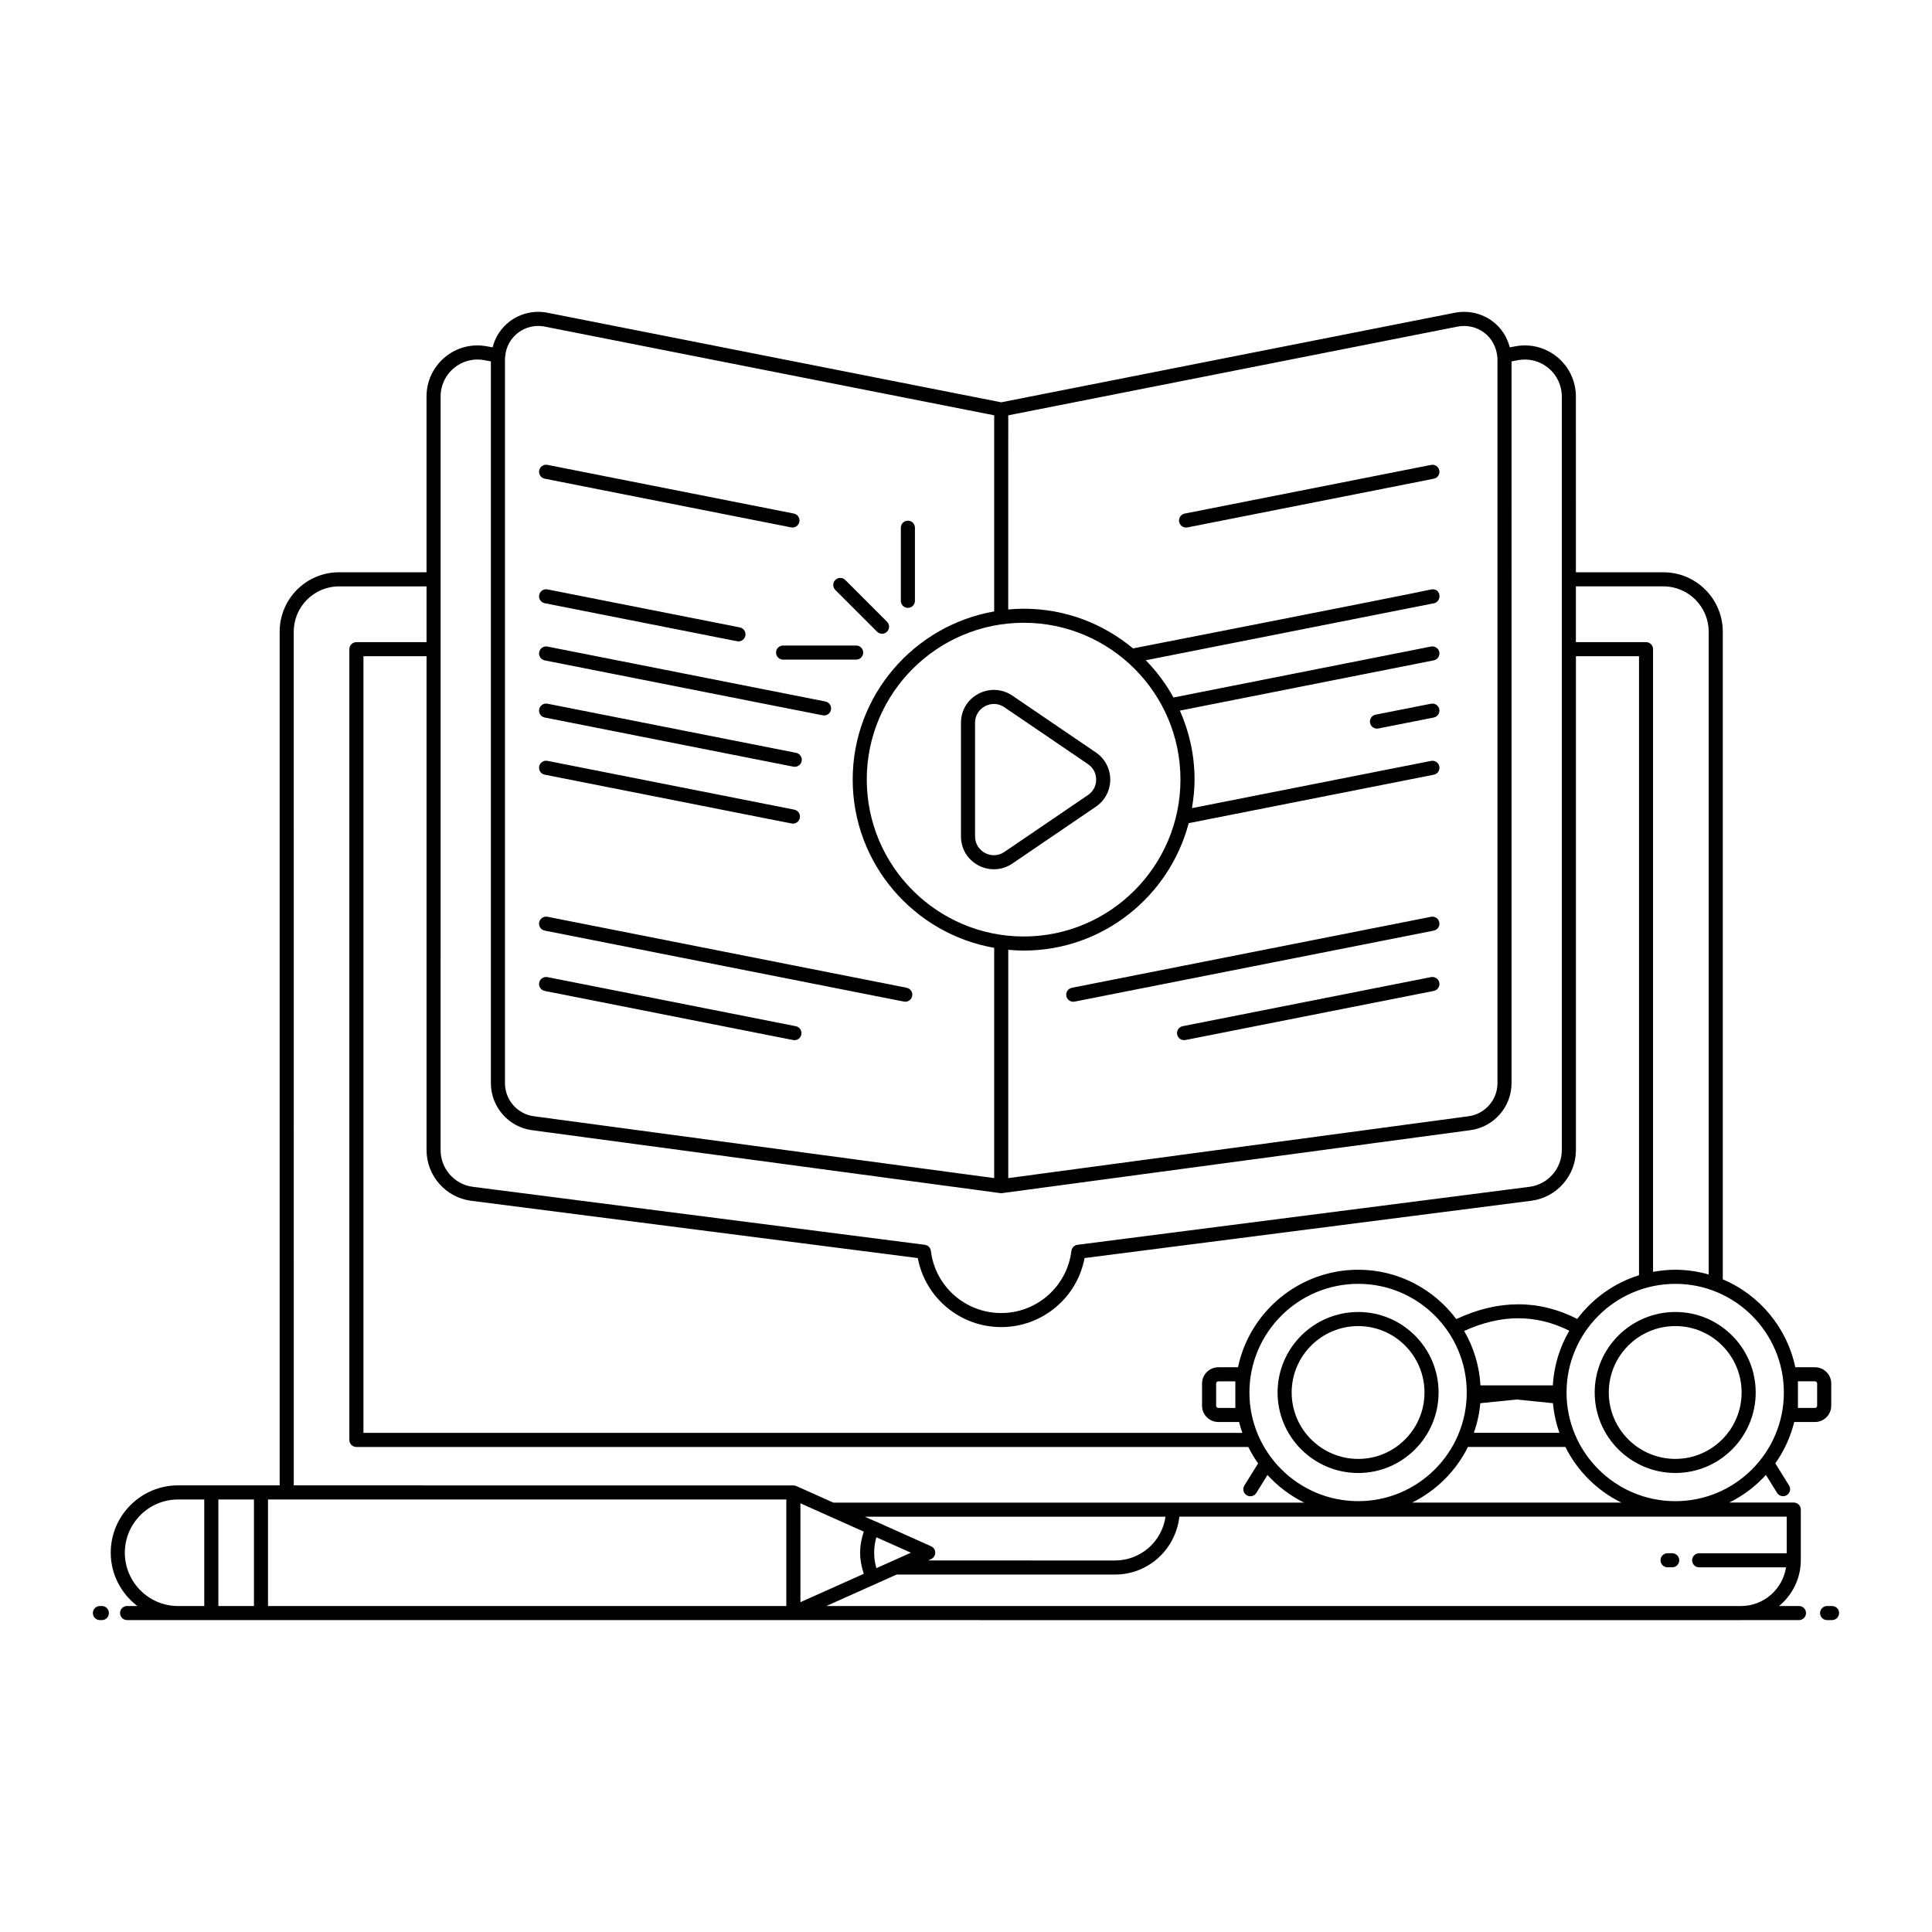 <?xml version="1.0" encoding="UTF-8"?>
<!-- Uploaded to: ICON Repo, www.iconrepo.com, Generator: ICON Repo Mixer Tools -->
<svg fill="#000000" width="800px" height="800px" version="1.1" viewBox="144 144 512 512" xmlns="http://www.w3.org/2000/svg">
 <g>
  <path d="m171 569.61h-0.52c-1.031 0-1.867 0.836-1.867 1.867s0.836 1.867 1.867 1.867h0.516c1.031 0 1.867-0.836 1.867-1.867s-0.832-1.867-1.863-1.867z"/>
  <path d="m629.51 569.61h-1.309c-1.031 0-1.867 0.836-1.867 1.867s0.836 1.867 1.867 1.867l1.309-0.004c1.031 0 1.867-0.836 1.867-1.867 0-1.027-0.836-1.863-1.867-1.863z"/>
  <path d="m288.36 270.86 65.289 12.902c1.004 0.199 1.988-0.453 2.191-1.469 0.199-1.012-0.457-1.992-1.469-2.195l-65.289-12.902c-0.996-0.199-1.988 0.461-2.191 1.469-0.203 1.012 0.453 1.996 1.469 2.195z"/>
  <path d="m288.36 303.86c53.926 10.645 50.969 10.109 51.344 10.109 0.871 0 1.652-0.617 1.824-1.504 0.199-1.012-0.457-1.992-1.469-2.195l-50.98-10.074c-0.996-0.199-1.988 0.461-2.191 1.469-0.199 1.016 0.457 1.996 1.473 2.195z"/>
  <path d="m288.36 319.01c77.066 15.219 73.66 14.594 74.035 14.594 0.871 0 1.652-0.617 1.824-1.504 0.199-1.012-0.457-1.992-1.469-2.195l-73.672-14.559c-0.996-0.207-1.988 0.461-2.191 1.469-0.199 1.012 0.457 1.996 1.473 2.195z"/>
  <path d="m288.36 334.15c69.145 13.652 65.875 13.059 66.262 13.059 0.871 0 1.652-0.617 1.824-1.504 0.199-1.012-0.457-1.992-1.469-2.195l-65.898-13.023c-0.996-0.195-1.988 0.457-2.191 1.469-0.199 1.012 0.457 1.996 1.473 2.195z"/>
  <path d="m288.36 390.62c99.414 19.633 95.172 18.844 95.551 18.844 0.871 0 1.652-0.617 1.824-1.504 0.199-1.012-0.457-1.992-1.469-2.195l-95.188-18.812c-0.996-0.195-1.988 0.457-2.191 1.469-0.199 1.016 0.457 2 1.473 2.199z"/>
  <path d="m288.36 406.61c69.145 13.652 65.789 13.043 66.176 13.043 0.871 0 1.652-0.617 1.824-1.504 0.199-1.012-0.457-1.992-1.469-2.195l-65.812-13.008c-0.996-0.191-1.988 0.457-2.191 1.469-0.199 1.012 0.457 1.992 1.473 2.195z"/>
  <path d="m288.36 349.3c68.867 13.598 65.391 12.965 65.781 12.965 0.871 0 1.652-0.617 1.824-1.504 0.199-1.012-0.457-1.992-1.469-2.195l-65.418-12.93c-0.996-0.199-1.988 0.461-2.191 1.469-0.199 1.012 0.457 1.996 1.473 2.195z"/>
  <path d="m458.68 283.77 65.289-12.902c1.012-0.199 1.668-1.184 1.469-2.195-0.195-1.008-1.191-1.664-2.191-1.469l-65.289 12.902c-1.012 0.199-1.668 1.184-1.469 2.195 0.199 1.016 1.188 1.668 2.191 1.469z"/>
  <path d="m523.24 330.49-14.688 2.902c-1.012 0.199-1.668 1.184-1.469 2.195 0.176 0.887 0.953 1.504 1.824 1.504 0.121 0 0.246-0.012 0.363-0.035l14.688-2.902c1.012-0.199 1.668-1.184 1.469-2.195-0.191-1.012-1.188-1.66-2.188-1.469z"/>
  <path d="m523.24 386.96-95.18 18.812c-1.012 0.199-1.668 1.184-1.469 2.195 0.199 1.016 1.188 1.668 2.191 1.469l95.184-18.812c1.012-0.199 1.668-1.184 1.469-2.195-0.199-1.008-1.195-1.66-2.195-1.469z"/>
  <path d="m523.24 402.94-65.812 13.008c-1.012 0.199-1.668 1.184-1.469 2.195 0.199 1.016 1.188 1.668 2.191 1.469l65.812-13.008c1.012-0.199 1.668-1.184 1.469-2.195-0.195-1.012-1.191-1.66-2.191-1.469z"/>
  <path d="m403.29 373.34c2.84 1.512 6.281 1.344 8.965-0.469l22.168-15.09c2.383-1.613 3.805-4.297 3.805-7.18 0.004-2.887-1.422-5.574-3.805-7.188l-22.176-15.094c-2.668-1.797-6.102-1.98-8.961-0.461-2.891 1.539-4.617 4.41-4.617 7.688v30.105c0 3.273 1.727 6.148 4.621 7.688zm-0.891-37.797c0-4.008 4.477-6.348 7.754-4.133l22.172 15.09c1.383 0.934 2.172 2.426 2.168 4.098 0 1.672-0.789 3.164-2.168 4.094-1.84 1.254-23.551 16.035-22.164 15.09-3.297 2.227-7.762-0.133-7.762-4.129z"/>
  <path d="m370.89 315.07h-19.367c-1.031 0-1.867 0.836-1.867 1.867s0.836 1.867 1.867 1.867h19.367c1.031 0 1.867-0.836 1.867-1.867s-0.836-1.867-1.867-1.867z"/>
  <path d="m384.6 305.09c1.031 0 1.867-0.836 1.867-1.867v-19.371c0-1.031-0.836-1.867-1.867-1.867s-1.867 0.836-1.867 1.867v19.371c0 1.035 0.836 1.867 1.867 1.867z"/>
  <path d="m376.43 311.4c0.73 0.73 1.91 0.73 2.637 0 0.73-0.73 0.73-1.91 0-2.637l-11.066-11.066c-0.73-0.73-1.91-0.73-2.637 0-0.73 0.73-0.73 1.91 0 2.637z"/>
  <path d="m587.15 555.62h-1.227c-1.031 0-1.867 0.836-1.867 1.867s0.836 1.867 1.867 1.867h1.227c1.031 0 1.867-0.836 1.867-1.867s-0.836-1.867-1.867-1.867z"/>
  <path d="m624.96 520.85c2.391 0 4.336-1.93 4.336-4.297v-5.922c0-2.367-1.945-4.297-4.336-4.297h-5.188c-2.207-10.535-9.52-19.211-19.219-23.305v-171.62c0-8.684-7.047-15.746-15.711-15.746h-23.211l-0.004-46.578c0-4.066-1.801-7.879-4.941-10.461-3.137-2.582-7.223-3.609-11.188-2.832l-1.391 0.258c-0.691-2.711-2.25-5.152-4.519-6.867-2.848-2.152-6.496-2.988-10.039-2.305l-120.22 23.738-120.25-23.738c-3.508-0.691-7.156 0.148-10 2.297-2.312 1.746-3.879 4.242-4.531 6.879l-1.406-0.258c-8.363-1.637-16.109 4.766-16.109 13.289v46.574h-23.211c-8.664 0-15.711 7.066-15.711 15.746v226.23h-26.91c-9.844 0-17.852 8.008-17.852 17.852 0 5.769 2.797 10.855 7.055 14.121h-2.719c-1.031 0-1.867 0.836-1.867 1.867s0.836 1.867 1.867 1.867c48.062 0 356.5 0.012 427.69 0.012 0.043 0 0.082-0.012 0.125-0.012h15.246c1.031 0 1.867-0.836 1.867-1.867s-0.836-1.867-1.867-1.867h-5.262c3.473-2.906 5.734-7.215 5.746-12.082 0-0.012 0.008-0.023 0.008-0.035 0-0.008-0.004-0.012-0.004-0.02v-13.414c0-1.031-0.836-1.867-1.867-1.867h-17.09c3.688-1.816 6.973-4.309 9.711-7.32l2.961 4.762c0.543 0.875 1.695 1.141 2.57 0.598s1.145-1.695 0.602-2.57l-3.644-5.863c2.312-3.258 4.023-6.957 5.012-10.949zm-4.492-10.785h4.488c0.336 0 0.605 0.254 0.605 0.566v5.922c0 0.312-0.27 0.566-0.605 0.566h-4.488zm-35.629-210.67c6.606 0 11.98 5.391 11.98 12.016v170.34c-2.812-0.797-5.769-1.254-8.836-1.254-2.019 0-3.988 0.211-5.906 0.562v-165.02c0-1.031-0.836-1.867-1.867-1.867h-18.582v-14.777zm-109.73 213.63c0-15.879 12.938-28.797 28.844-28.797 15.852 0 28.75 12.918 28.75 28.797 0 15.879-12.898 28.797-28.75 28.797-15.906 0-28.844-12.918-28.844-28.797zm57.914 14.426h25.816c3.188 6.394 8.41 11.586 14.828 14.742h-55.43c6.398-3.156 11.605-8.348 14.785-14.742zm1.57-3.731c0.871-2.5 1.461-5.125 1.699-7.856l9.629-0.98 9.637 0.98c0.238 2.731 0.828 5.359 1.703 7.856zm20.918-12.578h-19.172c-0.301-5.234-1.828-10.137-4.324-14.426 9.816-4.461 18.977-4.481 27.871-0.062-2.523 4.305-4.07 9.227-4.375 14.488zm6.465-17.613c-10.145-5.18-20.91-5.164-32.047 0.043-5.93-7.922-15.348-13.078-25.973-13.078-15.664 0-28.777 11.102-31.875 25.84h-5.188c-2.391 0-4.336 1.93-4.336 4.297v5.922c0 2.367 1.945 4.297 4.336 4.297h5.481c0.242 0.977 0.523 1.93 0.852 2.871h-232.91v-205.82h16.723v130.88c0 6.746 5.027 12.516 11.707 13.422l118.48 15.199c1.969 10.523 11.227 18.289 22.113 18.289 10.863 0 20.109-7.769 22.082-18.293l118.49-15.199c6.684-0.906 11.727-6.676 11.727-13.418v-130.88h16.719v164.05c-6.613 2.051-12.305 6.176-16.375 11.578zm-90.598 23.59h-4.484c-0.336 0-0.605-0.254-0.605-0.566v-5.922c0-0.312 0.27-0.566 0.605-0.566h4.484zm58.891-286.57c2.488-0.48 5.066 0.105 7.07 1.621 1.969 1.484 3.207 3.731 3.465 6.402v0.004 0.004c0 0.02 0.008 0.035 0.012 0.051 0.027 0.133 0.027 0.289 0.027 0.574v191.86c0 4.406-3.297 8.168-7.676 8.75l-121.97 16.398v-60.508c1.352 0.121 2.715 0.207 4.102 0.207 20.965 0 38.598-14.367 43.719-33.77l64.949-12.836c1.012-0.199 1.668-1.184 1.469-2.195-0.195-1.008-1.191-1.664-2.191-1.469l-63.367 12.523c0.418-2.473 0.688-4.996 0.688-7.582 0-6.5-1.402-12.672-3.883-18.266l67.281-13.32c1.012-0.199 1.668-1.184 1.469-2.195-0.199-1.012-1.203-1.664-2.191-1.469l-68.258 13.512c-1.992-3.621-4.473-6.934-7.34-9.871 16.027-3.168 3.019-0.598 76.34-15.098 0.68-0.141 1.195-0.637 1.395-1.254 0.398-1.113-0.309-2.746-2.141-2.402-8.945 1.918-78.594 15.543-78.977 15.617-7.856-6.562-17.957-10.523-28.969-10.523-1.383 0-2.746 0.086-4.102 0.207l0.008-51.457zm-114.97 78.492c22.902 0 41.535 18.633 41.535 41.539 0 22.938-18.633 41.598-41.535 41.598-22.938 0-41.598-18.66-41.598-41.598 0-22.902 18.66-41.539 41.598-41.539zm-126.94-78.492 119.11 23.512v51.973c-21.266 3.723-37.496 22.258-37.496 44.547 0 22.32 16.23 40.879 37.496 44.605v61.023l-122.01-16.395c-4.352-0.582-7.637-4.344-7.637-8.75v-191.86c0-0.285 0-0.441 0.066-0.816 0.426-5.148 5.269-8.859 10.473-7.844zm-27.594 18.543c0-6.172 5.602-10.824 11.676-9.625l1.648 0.301v191.29c0 6.269 4.672 11.621 10.871 12.449l124.12 16.68c0.086 0.012 0.168 0.016 0.25 0.016s0.164-0.004 0.246-0.016l124.08-16.68c6.227-0.824 10.914-6.176 10.914-12.449l0.004-191.29 1.629-0.305c2.875-0.57 5.844 0.18 8.117 2.047 2.273 1.871 3.578 4.633 3.578 7.578v199.7c0 4.887-3.652 9.062-8.484 9.719l-119.87 15.375c-0.848 0.109-1.512 0.781-1.613 1.629-1.137 9.383-9.133 16.457-18.602 16.457-9.488 0-17.5-7.074-18.633-16.457-0.102-0.848-0.766-1.52-1.613-1.629l-119.86-15.375c-4.824-0.652-8.461-4.832-8.461-9.719zm-38.922 62.324c0-6.625 5.375-12.016 11.98-12.016h23.211v14.777h-18.586c-1.031 0-1.867 0.836-1.867 1.867v209.55c0 1.031 0.836 1.867 1.867 1.867h236.36c0.758 1.523 1.625 2.977 2.602 4.356l-3.641 5.859c-0.543 0.875-0.273 2.023 0.602 2.57 0.875 0.543 2.027 0.277 2.57-0.602l2.957-4.758c2.746 3.012 6.039 5.504 9.738 7.32h-124.79l-9.82-4.391c-0.004-0.004-0.012 0-0.016-0.004-0.23-0.102-0.48-0.16-0.746-0.16l-132.41-0.008zm130.54 229.96v28.238h-137.36v-28.238zm3.734 1.012 16.785 7.504c-1.293 4-1.297 7.16 0.008 11.184l-16.793 7.519zm29.281 13.094-9.148 4.098c-0.758-2.574-0.805-5.461-0.008-8.191zm5.332 1.707c0.004 0 0.008-0.008 0.012-0.008h0.004c0.672-0.301 1.105-0.969 1.105-1.703s-0.43-1.402-1.105-1.703l-14.793-6.629c-0.043-0.02-0.09-0.016-0.137-0.031l-2.641-1.18h79.688c-0.91 6.551-6.551 11.605-13.348 11.605l-49.562-0.004zm-179.43 12.426h-9.434v-28.238h9.434zm-34.219-14.121c0-7.785 6.336-14.117 14.117-14.117h6.934v28.238h-6.934c-7.781 0-14.117-6.336-14.117-14.121zm440.42 0.137h-23.203c-1.031 0-1.867 0.836-1.867 1.867s0.836 1.867 1.867 1.867h23.016c-0.898 5.758-5.824 10.188-11.812 10.25h-242.52l18.641-8.348h57.898c8.848 0 16.074-6.738 17.016-15.336h160.96zm-29.508-13.805c-15.906 0-28.844-12.918-28.844-28.797 0-15.879 12.938-28.797 28.844-28.797 15.852 0 28.75 12.918 28.75 28.797 0 15.879-12.898 28.797-28.75 28.797z"/>
  <path d="m587.99 491.69c-11.789 0-21.379 9.57-21.379 21.332s9.59 21.332 21.379 21.332c11.738 0 21.289-9.57 21.289-21.332-0.004-11.762-9.551-21.332-21.289-21.332zm0 38.934c-9.73 0-17.645-7.894-17.645-17.602s7.914-17.602 17.645-17.602c9.68 0 17.555 7.894 17.555 17.602s-7.875 17.602-17.555 17.602z"/>
  <path d="m503.95 534.36c11.738 0 21.289-9.57 21.289-21.332 0-11.766-9.551-21.336-21.289-21.336-11.789 0-21.379 9.57-21.379 21.332 0 11.766 9.59 21.336 21.379 21.336zm0-38.934c9.68 0 17.555 7.894 17.555 17.602 0 9.707-7.875 17.602-17.555 17.602-9.73 0-17.645-7.894-17.645-17.602 0-9.707 7.914-17.602 17.645-17.602z"/>
 </g>
</svg>